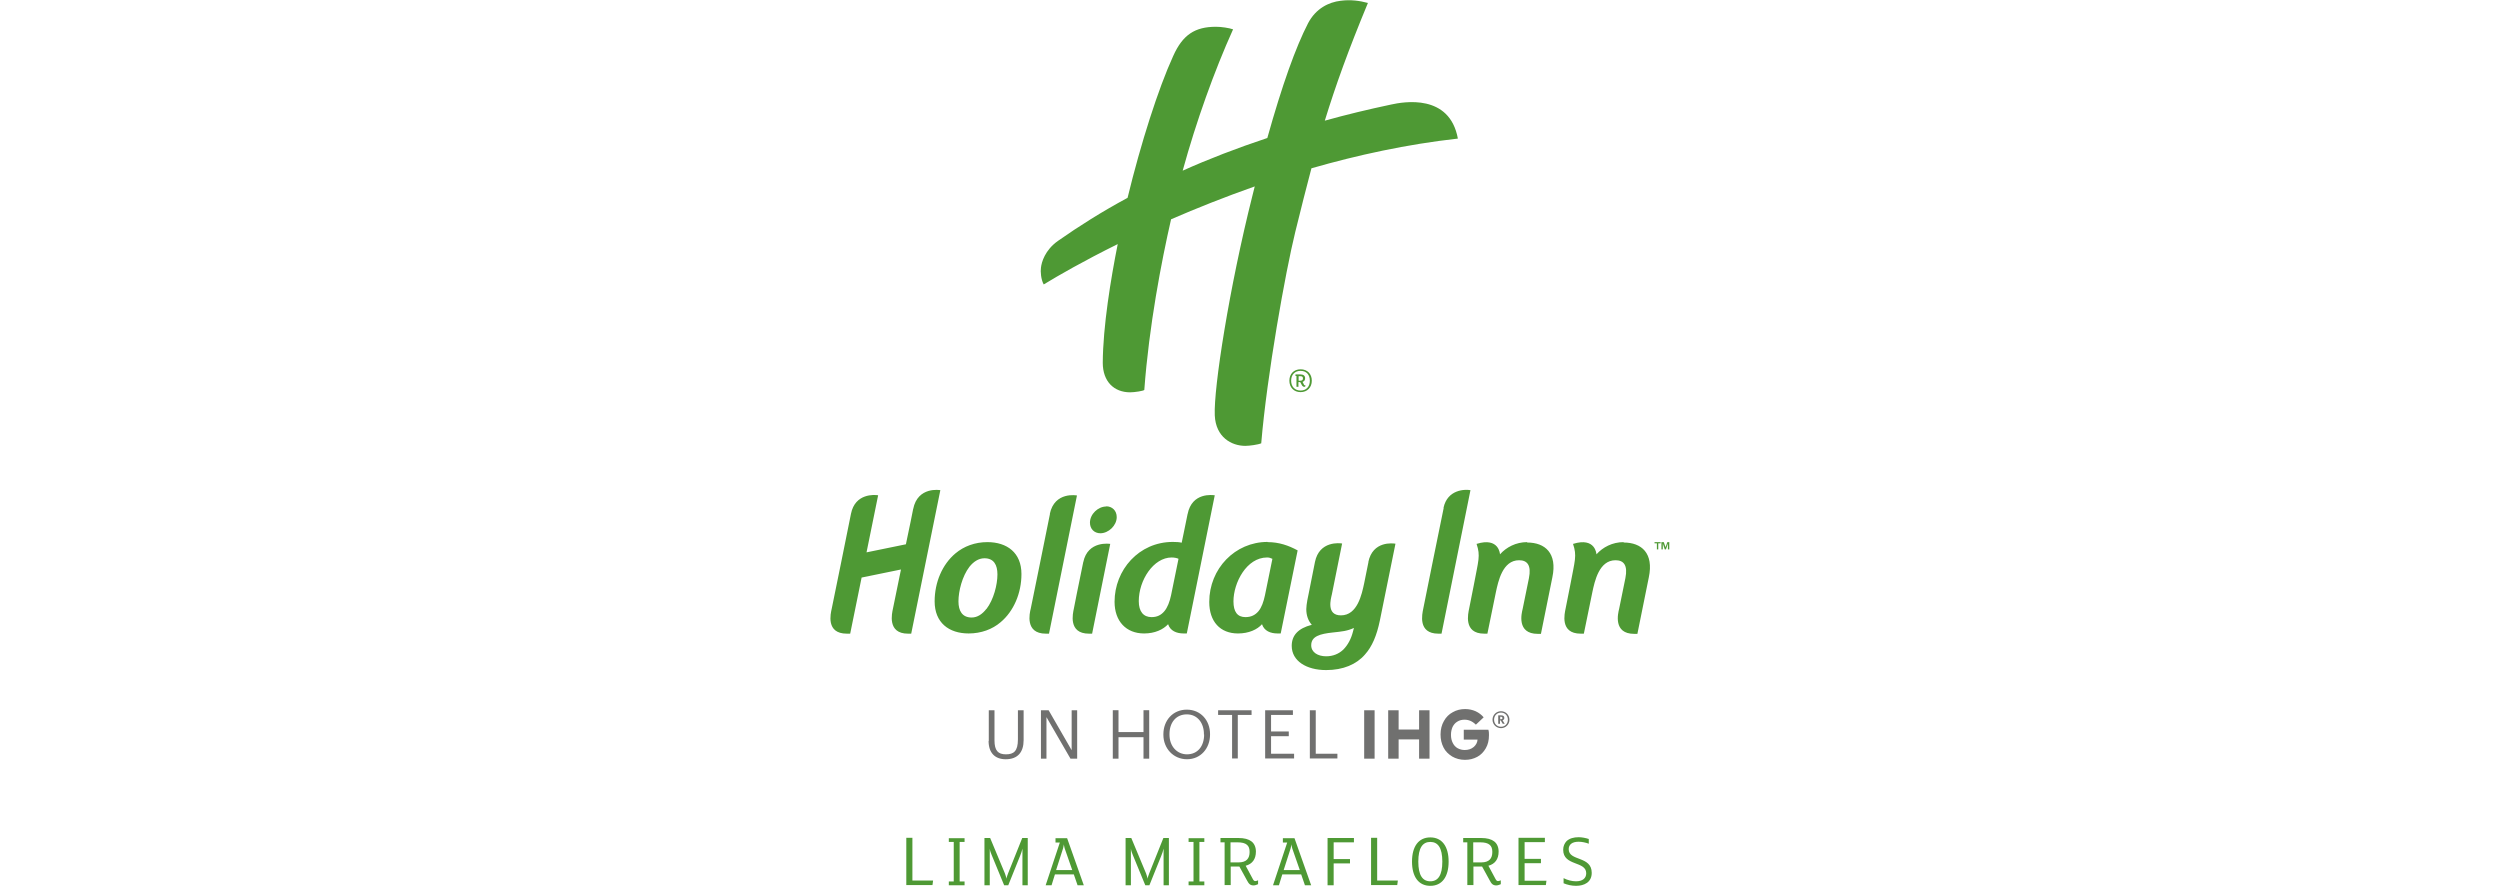 <svg width="127" height="45" viewBox="0 0 127 45" xmlns="http://www.w3.org/2000/svg"><g fill="#4e9934"><path d="m47.4 44.74-.03.22h-1.33v-2.4h.31v2.17h1.05z"/><path d="m49 44.97h-.8v-.19h.25v-2.01h-.25v-.19h.8v.19h-.25v2.01h.25z"/><path d="m52.21 44.97h-.27v-1.86c-.02.09-.07.26-.12.37l-.6 1.49h-.21l-.63-1.53c-.04-.09-.09-.23-.1-.33v1.86h-.27v-2.4h.29l.75 1.8c.03.08.07.21.08.27 0-.06.05-.19.08-.27l.72-1.8h.28z"/><path d="m55.05 44.97h-.31l-.19-.55h-.96l-.17.55h-.3l.72-2.17h-.22v-.22h.59l.85 2.4zm-.58-.77-.38-1.09s-.04-.14-.05-.22c0 .08-.03.17-.04.22l-.35 1.09z"/><path d="m59.38 44.97h-.27v-1.86c-.02.09-.07.26-.12.37l-.6 1.49h-.21l-.63-1.53c-.04-.09-.09-.23-.1-.33v1.86h-.27v-2.4h.29l.75 1.8c.03.08.07.21.08.27 0-.06.05-.19.08-.27l.72-1.8h.28z"/><path d="m61.18 44.97h-.8v-.19h.25v-2.01h-.25v-.19h.8v.19h-.25v2.01h.25z"/><path d="m63.9 44.92s-.13.06-.21.06c-.18 0-.25-.08-.34-.25l-.39-.71h-.44v.94h-.31v-2.17h-.21v-.22h.9c.32 0 .52.06.67.17s.23.3.23.52c0 .38-.18.63-.52.72l.36.67c.04.08.08.11.13.11.04 0 .1-.02.14-.04v.2zm-.55-2c-.1-.09-.26-.13-.49-.13h-.35v1.02h.41c.41 0 .56-.21.56-.53 0-.17-.04-.28-.13-.36z"/><path d="m66.6 44.97h-.31l-.19-.55h-.96l-.17.55h-.3l.72-2.17h-.22v-.22h.59l.85 2.4zm-.57-.77-.38-1.09s-.04-.14-.05-.22c0 .08-.03.17-.04.22l-.35 1.09z"/><path d="m68.78 42.79h-1.03v.85h.83v.22h-.83v1.11h-.31v-2.4h1.34z"/><path d="m71.01 44.74-.03.22h-1.33v-2.4h.31v2.17h1.05z"/><path d="m72.66 45c-.59 0-.93-.45-.93-1.23s.34-1.23.93-1.23.93.45.93 1.23-.34 1.23-.93 1.23zm0-2.23c-.39 0-.61.3-.61 1s.22 1 .61 1 .61-.3.61-1-.22-1-.61-1z"/><path d="m76.23 44.92s-.13.06-.21.06c-.18 0-.25-.08-.34-.25l-.39-.71h-.44v.94h-.31v-2.17h-.21v-.22h.9c.32 0 .52.06.67.17s.23.3.23.52c0 .38-.18.63-.52.72l.36.67c.04.08.08.11.13.11.04 0 .1-.02.14-.04v.2zm-.55-2c-.1-.09-.26-.13-.49-.13h-.35v1.02h.41c.41 0 .56-.21.56-.53 0-.17-.04-.28-.13-.36z"/><path d="m78.56 44.74-.03.22h-1.39v-2.4h1.34v.22h-1.03v.85h.83v.22h-.83v.89z"/><path d="m80.07 45c-.23 0-.45-.05-.64-.13v-.26c.2.1.42.16.63.16.33 0 .52-.15.52-.41 0-.63-1.17-.35-1.17-1.19 0-.19.07-.33.17-.44.15-.14.36-.2.62-.2.16 0 .36.04.51.09v.24c-.16-.06-.35-.1-.52-.1-.32 0-.5.14-.5.38 0 .62 1.17.33 1.17 1.2 0 .48-.38.66-.8.66z"/></g><path d="m66.55 36.08h.29v2.21h1.1v.24h-1.4v-2.46zm-2.28 0h1.41v.24h-1.11v.84h.9v.24h-.9v.89h1.17v.24h-1.47v-2.46zm-1.69.24h-.7v-.24h1.7v.24h-.7v2.21h-.29v-2.21zm-1.42 1v-.03c0-.55-.32-1-.87-1s-.88.42-.88 1v.03c0 .6.39 1 .89 1 .54 0 .87-.41.87-1.01zm-2.06.01v-.03c0-.7.48-1.25 1.19-1.25s1.18.55 1.18 1.24v.03c0 .69-.47 1.25-1.17 1.25s-1.2-.56-1.2-1.24zm-2.57-1.25h.29v1.11h1.27v-1.11h.29v2.46h-.29v-1.09h-1.27v1.09h-.29z" fill="#70706f"/><path d="m52.88 36.08h.39l1.17 2.03v-2.03h.28v2.46h-.34l-1.22-2.11v2.11h-.28z" fill="#70706f"/><path d="m50.23 37.64v-1.56h.29v1.53c0 .52.18.71.58.71s.61-.16.61-.76v-1.48h.29v1.52c0 .6-.29.97-.91.97-.55 0-.87-.33-.87-.93z" fill="#70706f"/><path d="m76.33 36.47s-.03-.06-.07-.06h-.05v.13h.05s.07-.02.07-.06zm.11.3h-.1l-.1-.17h-.04v.17h-.09v-.43h.15c.1 0 .16.04.16.13 0 .07-.04.1-.09.12zm.16-.21c0-.21-.15-.36-.35-.36s-.35.15-.35.36.15.36.35.36.35-.15.35-.36zm.08 0c0 .24-.19.43-.43.43s-.43-.19-.43-.43.19-.43.43-.43.43.19.43.43zm-1.68.23.37-.35c-.11-.13-.24-.23-.41-.31-.16-.07-.34-.11-.53-.11-.23 0-.44.05-.63.16-.19.1-.34.25-.45.45-.11.19-.17.42-.17.68 0 .25.05.46.15.66s.25.34.44.46c.19.11.41.17.65.17.23 0 .43-.05.62-.15s.33-.25.44-.44.16-.41.16-.66c0-.09 0-.18-.03-.28h-1.25v.5h.7c-.01.15-.08.28-.2.38s-.27.15-.45.15c-.13 0-.25-.03-.36-.09s-.19-.15-.25-.27-.09-.25-.09-.41.03-.28.08-.4c.06-.12.14-.21.24-.27.11-.07.23-.1.37-.1.21 0 .4.08.57.25zm-4.48-.71h.53v.98h1.04v-.98h.53v2.46h-.53v-.98h-1.04v.98h-.53zm-.69 2.46h-.53v-2.46h.53z" fill="#70706f"/><path d="m84.52 27.54.09.26.09-.26h.1v.37h-.07v-.3l-.1.3h-.06l-.1-.3v.3h-.07v-.37h.1zm-.47.06v-.06h.31v.06h-.12v.31h-.07v-.31zm-19.65-.06c.57 0 1.06.17 1.52.42l-.86 4.22h-.16c-.36 0-.68-.13-.79-.47-.24.27-.67.47-1.22.47-.91 0-1.46-.61-1.46-1.6 0-1.69 1.31-3.05 2.96-3.05zm.24.85c-.08-.04-.16-.07-.27-.07-1.05 0-1.71 1.29-1.71 2.23 0 .53.2.8.61.8.29 0 .5-.11.66-.3s.26-.48.33-.81l.38-1.86zm-4.77 0c-.06-.04-.22-.07-.35-.07-.92 0-1.67 1.15-1.67 2.22 0 .53.24.81.65.81.29 0 .49-.11.65-.3s.27-.48.34-.81l.38-1.86zm.46-2.27c.22-1.13 1.28-.97 1.38-.96l-1.42 7.02h-.16c-.36 0-.68-.13-.79-.47-.25.27-.67.47-1.22.47-.91 0-1.5-.62-1.5-1.61 0-1.61 1.23-3.04 2.96-3.04.17 0 .34.01.45.04-.01.05.19-.91.3-1.46zm22.15 1.42c-.57 0-1.06.26-1.38.62 0 0-.04-.89-1.19-.53.21.62.09.84-.14 2.09l-.24 1.21c-.04.21-.31 1.26.77 1.26h.16l.43-2.1c.12-.56.34-1.63 1.18-1.63.42 0 .63.26.5.91l-.32 1.57c-.05.2-.32 1.26.77 1.26h.16l.58-2.87c.26-1.23-.37-1.77-1.28-1.77zm-36.09-1.69c-.05.27-.17.85-.37 1.8l-2 .41.59-2.9c-.18-.03-1.17-.11-1.38.94-.06.33-.98 4.83-.98 4.83-.05.23-.31 1.26.77 1.26h.17l.58-2.85 2-.41c-.2.98-.41 2-.41 2-.04.2-.31 1.26.77 1.26h.16l1.48-7.29s-1.15-.21-1.38.96zm31.19 1.69c-.57 0-1.06.26-1.38.62 0 0-.04-.89-1.19-.53.21.62.09.84-.14 2.09l-.24 1.21c-.04.21-.31 1.26.77 1.26h.16l.43-2.1c.12-.56.34-1.63 1.18-1.63.42 0 .63.26.5.91l-.32 1.57c-.05.2-.32 1.26.77 1.26h.16l.58-2.87c.26-1.23-.37-1.77-1.28-1.77zm-4.24-1.74c-.18.85-1.04 5.13-1.04 5.13-.05.25-.29 1.26.77 1.26h.16l1.47-7.29c-.28-.05-1.17-.04-1.37.9zm-3.83 2.76c.22-1.1 1.26-.96 1.38-.94l-.79 3.89c-.16.78-.4 1.34-.76 1.74-.43.5-1.11.79-1.97.79-1 0-1.75-.46-1.75-1.23 0-.53.32-.89 1.02-1.07-.18-.2-.28-.47-.28-.8 0-.23.1-.7.12-.78s.15-.74.32-1.61c.22-1.09 1.27-.96 1.38-.94l-.52 2.58c-.05.22-.3 1.07.46 1.07.84 0 1.06-1.07 1.18-1.63 0 0 .14-.69.22-1.09zm-.73 3.34c-.35.16-.61.18-1.07.23-.65.07-1.1.19-1.1.65 0 .36.34.56.76.56.34 0 .64-.12.87-.34.23-.23.4-.55.49-.91zm-18.62-4.36c1 0 1.73.54 1.73 1.62 0 .97-.39 1.89-1.06 2.45-.42.36-.99.57-1.62.57-1.01 0-1.73-.55-1.73-1.63 0-.97.39-1.88 1.06-2.44.43-.36.99-.57 1.62-.57zm-.05 3.4c.37-.48.56-1.24.56-1.76 0-.48-.18-.82-.66-.82-.3 0-.56.18-.76.43-.37.48-.56 1.24-.56 1.76 0 .48.19.82.67.82.3 0 .55-.18.75-.44zm4.92-2.39c-.24 1.14-.48 2.38-.48 2.38-.04.2-.31 1.26.77 1.26h.16l.92-4.56s-1.14-.19-1.37.93zm-1.69-2.45c-.23 1.16-.98 4.83-.98 4.83-.05.2-.31 1.26.77 1.26h.16l1.42-7.02s-1.14-.22-1.38.94zm2.85-.38c.31 0 .54.22.54.55 0 .43-.42.82-.83.82-.31 0-.53-.22-.53-.54 0-.43.41-.82.83-.82z" fill="#4e9934"/><path d="m66.07 18.76c-.35 0-.57.24-.57.58s.23.58.57.58.57-.24.57-.58-.22-.58-.57-.58zm0 1.08c-.28 0-.48-.19-.48-.5s.19-.5.48-.5.47.19.47.5-.19.5-.47.5z" fill="#4e9934"/><path d="m66.25 19.55-.08-.15c.09-.03.13-.09.13-.19 0-.13-.1-.19-.24-.19h-.25v.08h.05v.55h.1v-.24h.09l.1.18s.05.06.1.06c.02 0 .04 0 .06-.02v-.07s-.03.01-.04.01-.02 0-.04-.03zm-.19-.21h-.09v-.23h.08c.1 0 .14.03.14.11 0 .07-.03.12-.13.12z" fill="#4e9934"/><path d="m74.06 7.04c-.42-2.29-2.75-1.87-3.39-1.73-1.18.25-2.3.52-3.37.82.56-1.82 1.2-3.59 2.19-5.98-.41-.11-.87-.18-1.39-.11-.59.07-1.25.38-1.65 1.14-.63 1.22-1.32 3.15-2.07 5.83-1.56.52-2.99 1.07-4.3 1.66.69-2.51 1.6-5.05 2.56-7.18-.2-.07-.59-.13-.87-.13-1.07 0-1.69.41-2.17 1.48-.76 1.66-1.65 4.45-2.32 7.21-1.3.7-2.47 1.44-3.54 2.19-.66.47-.83 1.08-.86 1.36-.03.19 0 .6.14.85.72-.44 2.02-1.19 3.76-2.05-.35 1.75-.75 4.18-.76 6.03 0 .95.57 1.5 1.39 1.5.23 0 .67-.07.72-.12.24-3.25.87-6.53 1.36-8.67 1.29-.56 2.72-1.13 4.25-1.67-.04.15-.07.29-.11.44-1.19 4.72-1.98 9.81-1.92 11.19.05 1.12.86 1.55 1.55 1.55.21 0 .65-.06.81-.13.29-3.46 1.23-8.71 1.73-10.74.3-1.21.56-2.26.82-3.23 2.33-.67 4.84-1.22 7.44-1.51z" fill="#4e9934"/></svg>